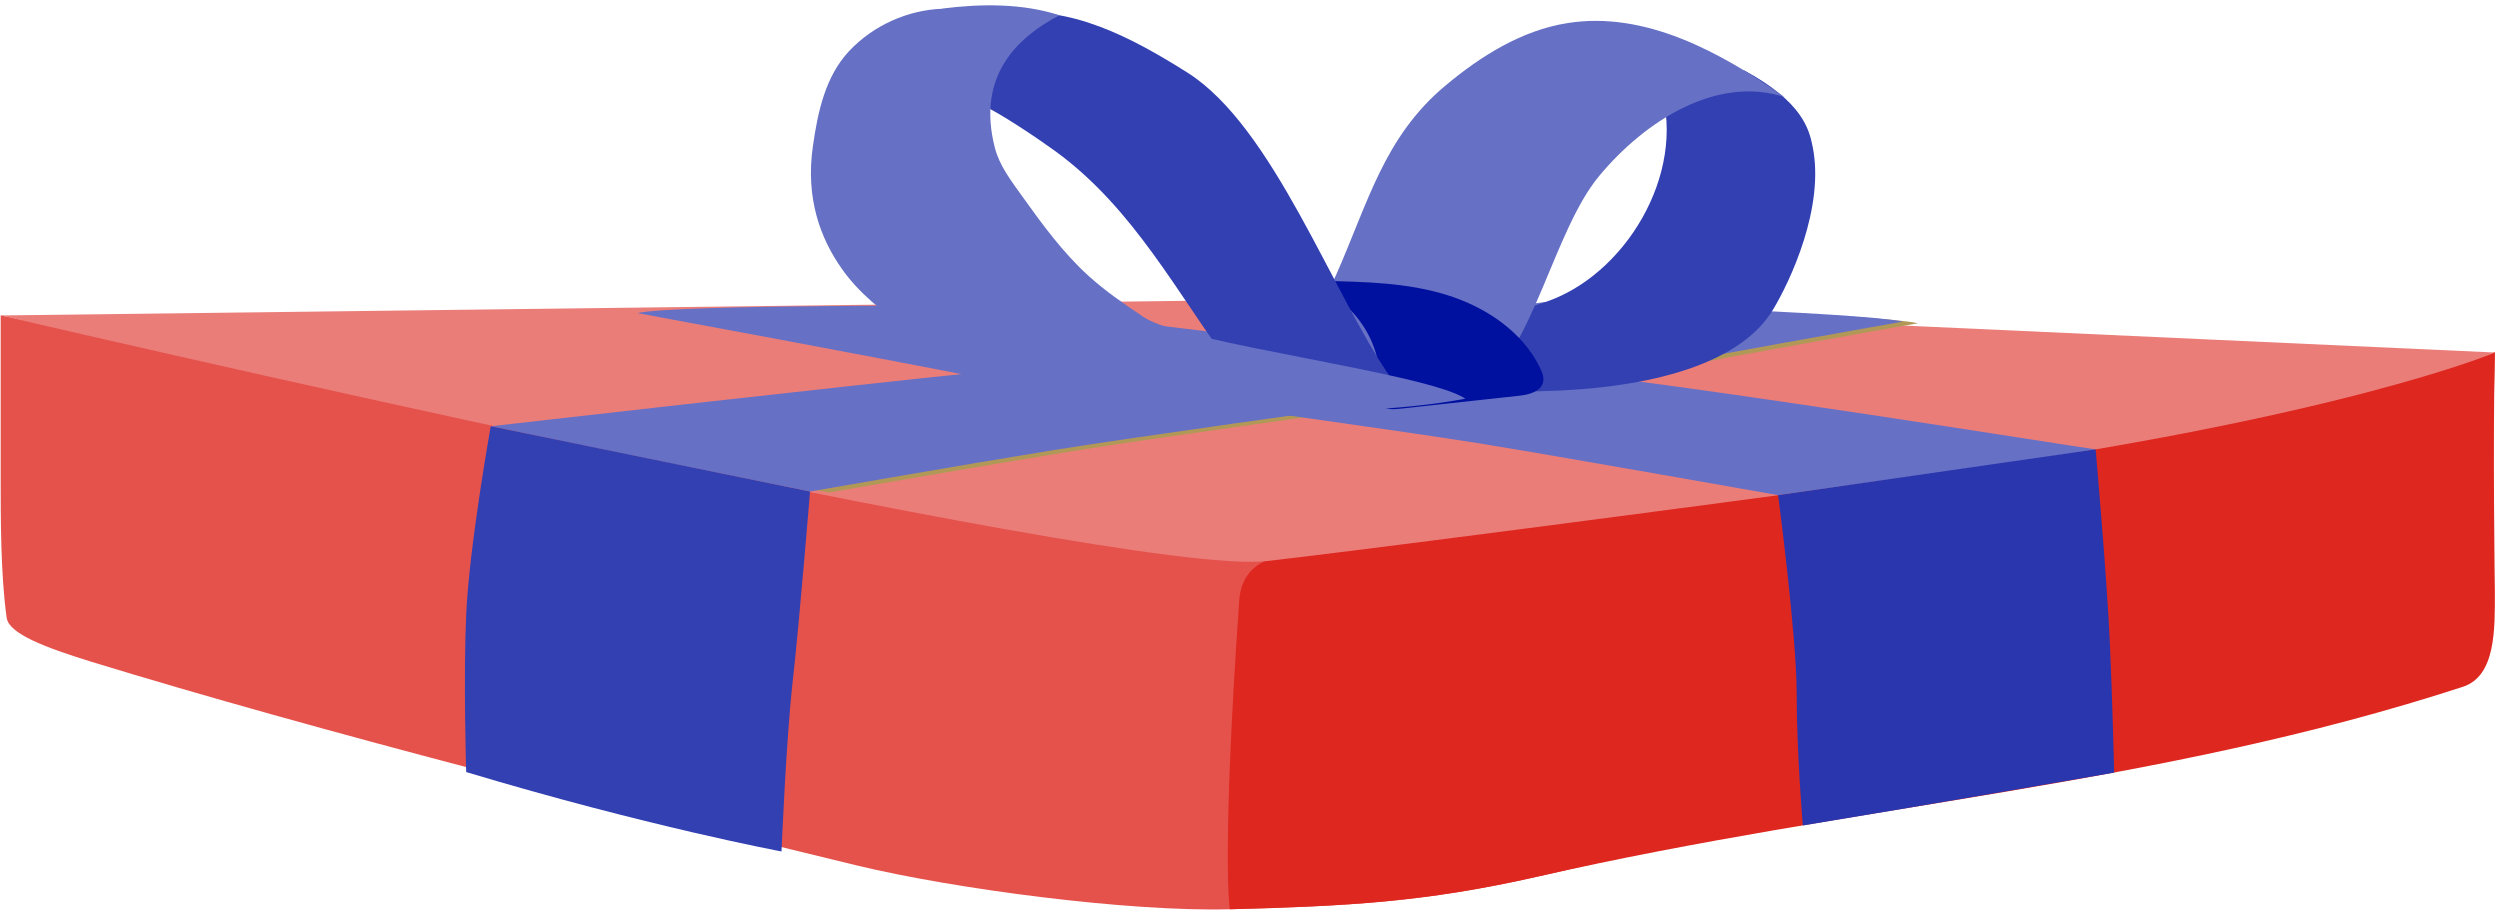 <svg width="459" height="167" viewBox="0 0 459 167" fill="none" xmlns="http://www.w3.org/2000/svg">
<path d="M0.124 57.916V87.541C0.124 95.414 0.124 105.622 1.225 113.429C1.625 116.364 8.394 118.9 16.565 121.435C58.083 134.179 115.141 148.724 157.326 158.9C175.334 163.236 207.281 167.44 225.789 166.939C247.132 166.372 261.505 165.672 282.347 160.935C341.34 147.523 386.826 136.981 443.018 118.7C449.12 116.731 451.055 116.731 454.689 111.46C458.558 105.856 457.557 101.085 457.557 94.246C457.557 89.609 457.724 79.501 458.057 64.688C422.442 76.231 322.765 94.947 238.928 101.986C197.944 93.679 34.039 65.122 0.091 57.883L0.124 57.916Z" fill="#E5524C"/>
<path d="M225.79 166.94C247.132 166.372 261.505 165.672 282.348 160.935C341.34 147.523 395.964 144.388 452.155 126.106C458.258 124.138 458.058 115.497 458.058 108.691C458.058 108.691 457.658 80.969 458.058 64.689C422.442 76.231 321.865 92.245 238.929 101.986C238.929 101.986 228.191 100.752 227.524 110.193C224.222 157.632 225.79 166.906 225.79 166.906V166.94Z" fill="#DE271F"/>
<path d="M0.124 57.916L242.863 54.914L458.091 64.722C458.091 64.722 429.345 76.898 354.445 87.14C305.191 93.879 244.931 101.652 232.492 103.02C205.547 105.956 0.157 57.916 0.157 57.916H0.124Z" fill="#EB7D79"/>
<path d="M251.068 75.03C251.068 75.03 211.951 80.401 196.744 82.87C181.504 85.339 152.158 90.443 152.158 90.443C152.158 90.443 104.971 80.902 93.732 78.5C93.732 78.5 156.46 71.327 184.839 68.425C213.218 65.556 286.483 55.815 286.483 55.815C286.483 55.815 344.709 57.649 352.145 59.351C352.145 59.351 312.962 66.256 292.553 70.326C272.144 74.397 251.068 74.997 251.068 74.997V75.03Z" fill="#B29857"/>
<path d="M220.654 74.063C220.654 74.063 257.47 79.134 271.81 81.436C286.149 83.771 326.467 90.91 326.467 90.91C326.467 90.91 379.357 83.571 384.726 82.503C379.99 81.869 310.66 70.694 282.981 67.891C256.269 65.156 182.604 56.115 182.604 56.115C182.604 56.115 124.045 55.848 117.042 57.483C117.042 57.483 162.428 65.856 181.604 69.693C200.779 73.529 220.654 74.096 220.654 74.096V74.063Z" fill="#6670C5"/>
<path d="M326.467 90.943C326.467 90.943 329.868 116.831 329.868 127.173C329.868 138.416 331.002 151.56 331.002 151.56C331.002 151.56 357.314 147.223 388.16 141.852C388.16 141.852 387.86 128.908 387.36 117.832C386.826 106.022 384.759 82.503 384.759 82.503L326.5 90.91L326.467 90.943Z" fill="#2936AE"/>
<path d="M247.966 74.763C247.966 74.763 208.748 80.168 193.442 82.637C178.135 85.105 148.722 90.243 148.722 90.243C148.722 90.243 101.368 80.668 90.097 78.266C90.097 78.266 153.058 71.061 181.503 68.158C209.982 65.256 283.481 55.481 283.481 55.481C283.481 55.481 341.873 57.316 349.343 59.051C349.343 59.051 310.026 65.956 289.55 70.06C269.108 74.163 247.932 74.73 247.932 74.73L247.966 74.763Z" fill="#6670C5"/>
<path d="M320.197 12.913C330.935 18.684 332.168 23.755 332.802 26.924C335.07 38.133 328.6 51.745 325.566 56.782C319.696 66.657 303.456 71.361 282.88 71.828C264.205 72.262 261.671 69.326 243.196 71.828C253.001 67.257 269.208 60.118 283.447 55.548C298.254 50.777 309.659 31.995 304.923 16.315" fill="#3340B2"/>
<path d="M223.422 67.324C231.559 67.324 241.963 58.016 245.265 50.577C251.201 37.166 254.102 25.156 265.34 15.748C271.876 10.277 279.38 5.573 287.783 4.239C301.99 1.97 315.862 9.543 327.634 17.816C315.162 13.78 301.99 22.22 293.619 32.295C285.249 42.37 281.714 63.721 271.41 71.794C256.403 71.794 240.996 74.33 227.224 69.159" fill="#6670C5"/>
<path d="M241.296 52.678C248.999 55.314 254.268 63.788 253.201 71.861C253.101 72.595 252.968 73.396 253.334 74.063C253.935 75.197 255.535 75.197 256.836 75.064C264.173 74.263 271.542 73.462 278.879 72.662C280.713 72.462 282.947 71.894 283.314 70.126C283.514 69.259 283.147 68.391 282.781 67.591C279.513 60.819 272.676 56.315 265.506 54.113C258.303 51.911 250.7 51.744 243.197 51.578" fill="#00109F"/>
<path d="M255.236 69.192C244.598 53.879 233.759 23.254 217.986 13.313C207.815 6.907 196.276 0.736 184.438 2.637C177.768 3.705 171.799 7.241 166.03 10.71C163.029 12.512 159.961 14.347 157.793 17.082C164.062 17.816 174.233 16.448 179.969 19.084C183.671 20.785 190.507 25.389 193.809 27.791C208.315 38.4 216.052 53.879 226.69 68.124C227.623 69.359 228.724 70.493 230.091 71.16C231.325 71.761 232.692 71.894 234.06 71.994C242.23 72.495 249.233 74.396 261.905 71.16" fill="#3340B2"/>
<path d="M173.033 1.603C166.63 1.837 160.361 4.672 155.959 9.309C151.557 13.98 150.156 20.452 149.256 26.791C147.855 36.398 150.623 43.805 154.625 49.443C160.394 57.616 171.999 64.422 186.105 70.093C200.278 75.798 246.532 77.566 269.042 73.195C262.039 68.458 217.119 63.02 210.083 58.283C206.548 55.915 203.013 53.513 199.845 50.644C195.143 46.373 191.374 41.202 187.673 36.032C185.672 33.229 183.471 30.393 182.637 27.057C179.302 13.913 186.739 6.874 194.509 2.804C187.773 0.602 180.136 0.669 173 1.57" fill="#6670C5"/>
<path d="M148.722 90.243C148.722 90.243 146.788 114.029 145.554 124.971C144.32 135.914 143.487 156.331 143.487 156.331C143.487 156.331 118.709 151.693 85.595 141.752C85.595 141.752 85.061 124.604 85.595 112.795C86.162 100.218 90.097 78.266 90.097 78.266L148.722 90.243Z" fill="#3340B2"/>
</svg>

